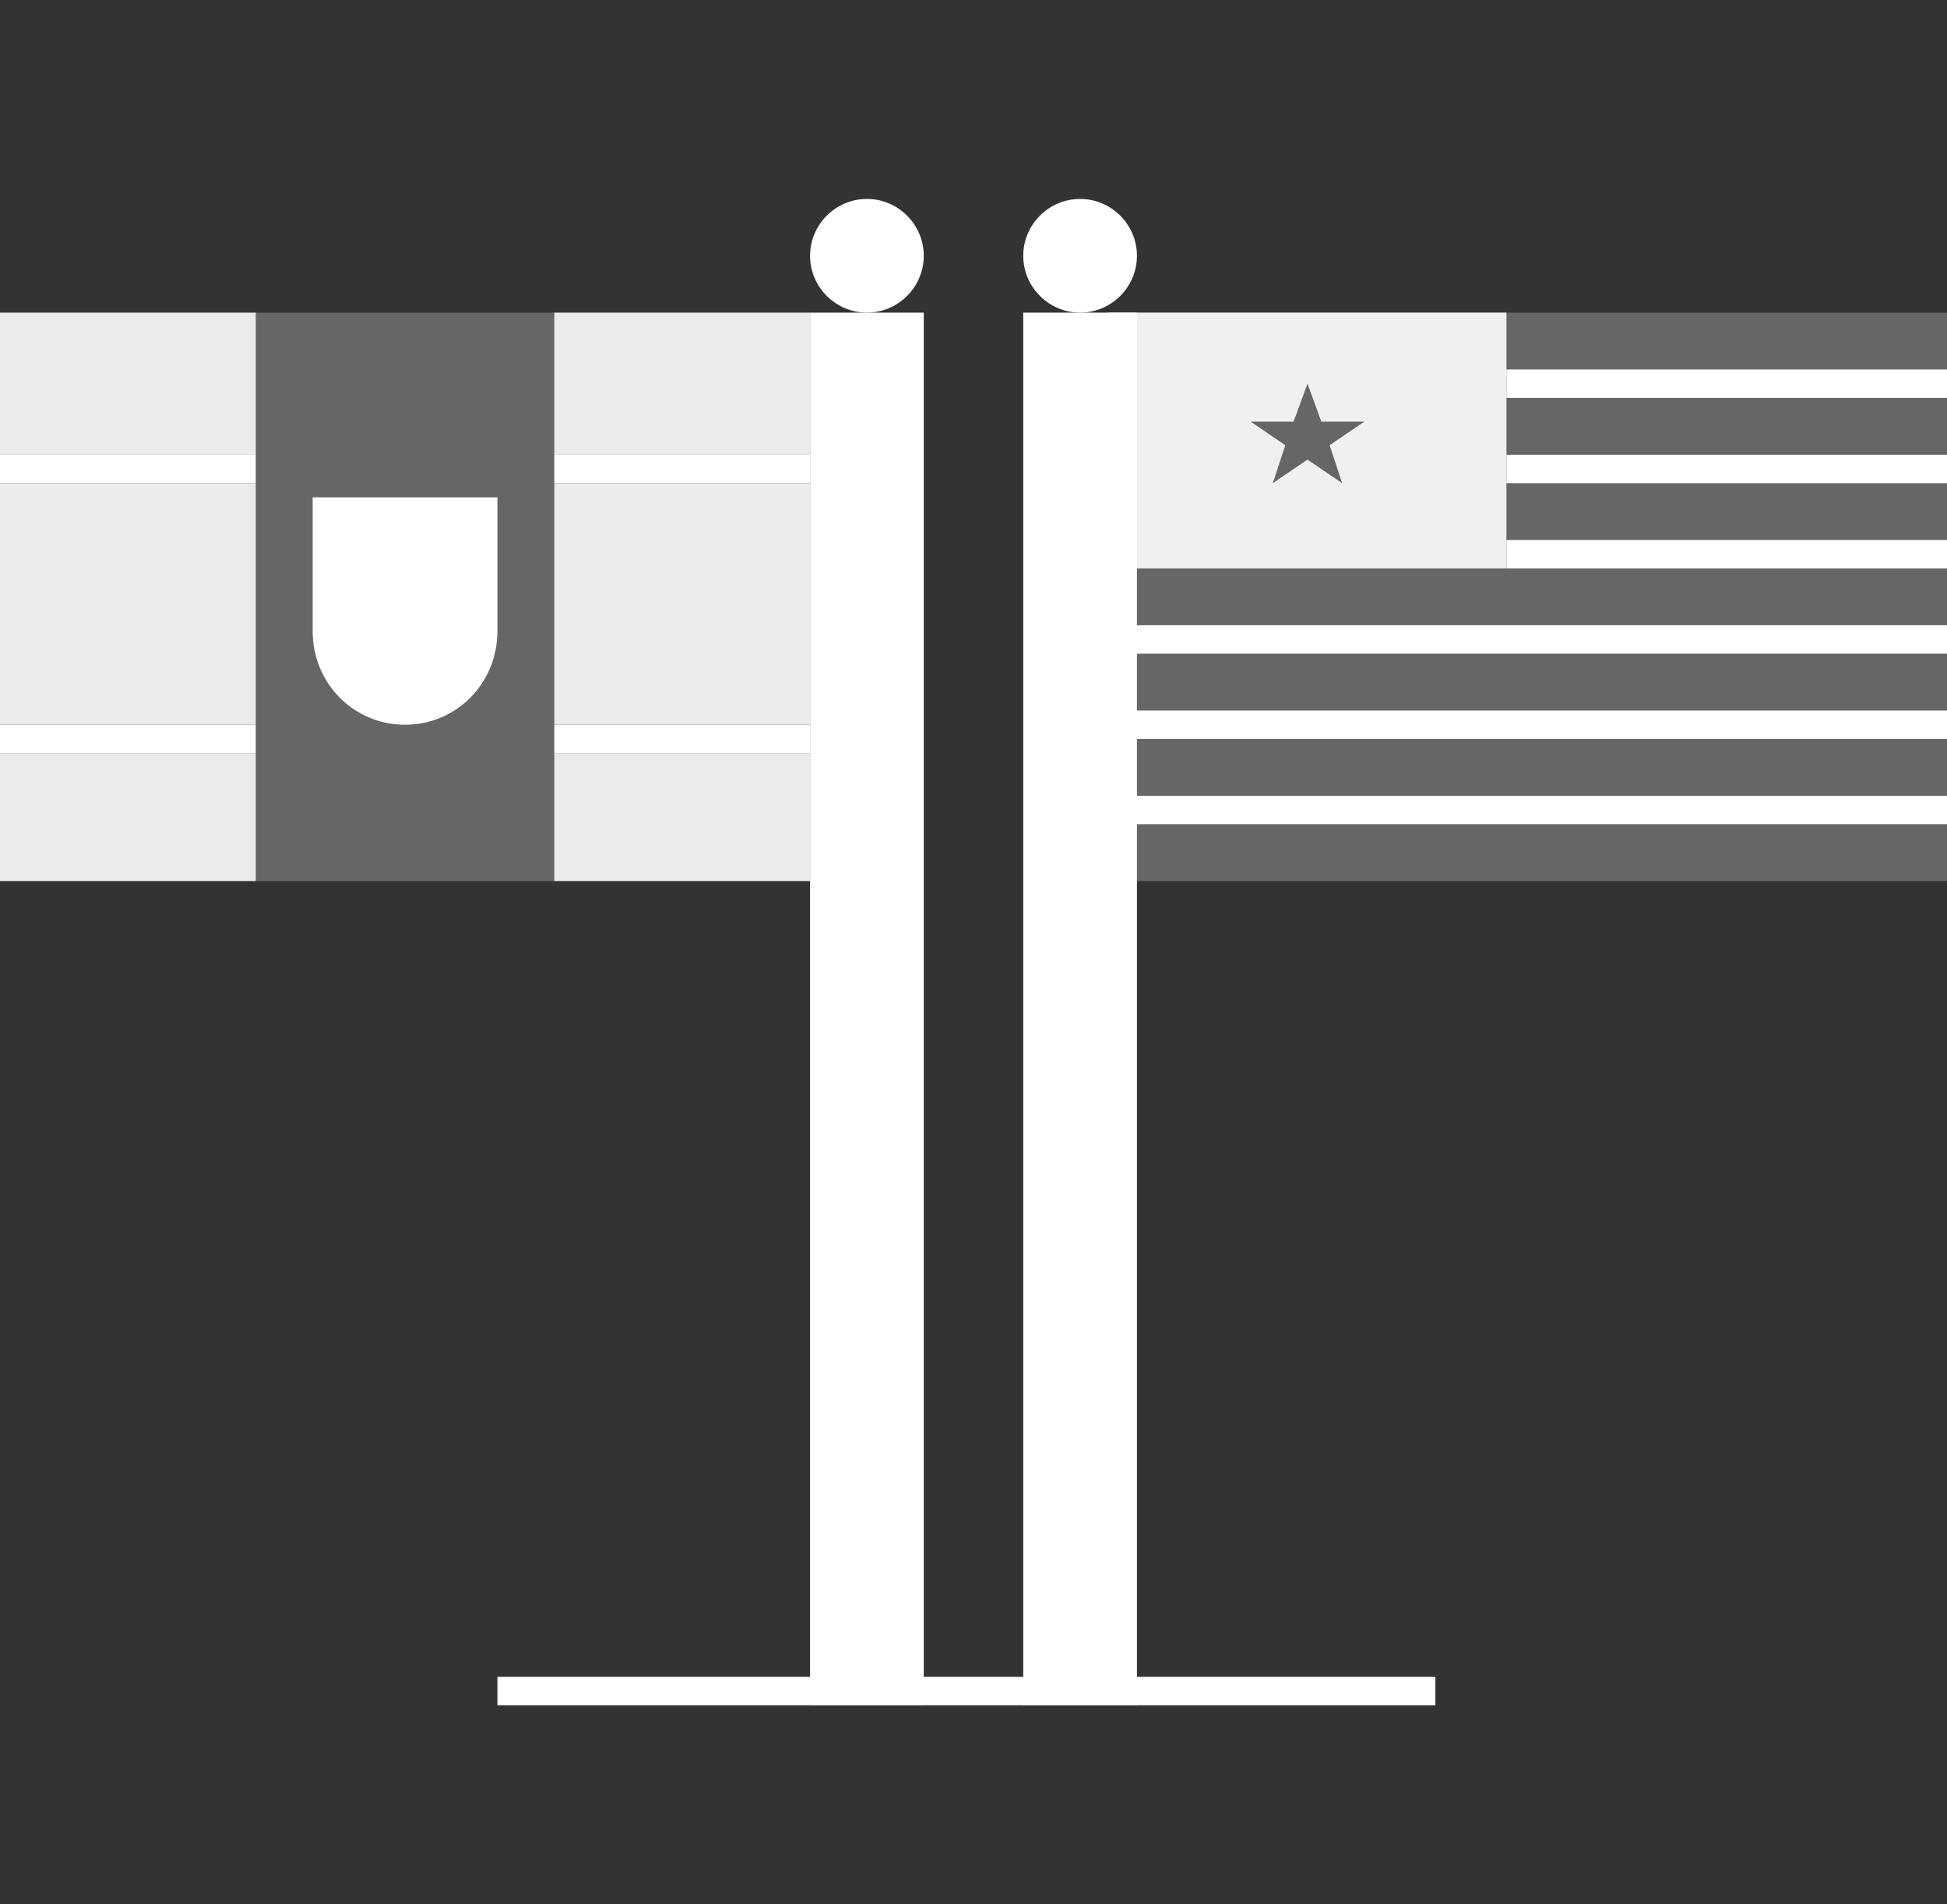 <svg width="137" height="134" viewBox="0 0 137 134" fill="none" xmlns="http://www.w3.org/2000/svg">
<rect x="0" y="0" width="137" height="134" fill="#333333" stroke="none"/>
<g id="advanced_placement_comparative_government__9e741d24-50e1-4c81-98ab-37cc716064ed">
<g id="Group">
<path id="Shape" opacity="0.25" d="M137 62H78V22H137V62Z" fill="white"/>
<path id="Combined Shape" opacity="0.25" fill-rule="evenodd" clip-rule="evenodd" d="M18 62H39V22H18V62Z" fill="white"/>
<path id="Combined Shape_2" fill-rule="evenodd" clip-rule="evenodd" d="M137 26H106V28H137V26ZM106 32H137V34H106V32ZM137 38H106V40H137V38ZM137 44H78V46H137V44ZM137 56H78V58H137V56ZM78 50H137V52H78V50Z" fill="white"/>
<path id="Combined Shape_3" opacity="0.9" fill-rule="evenodd" clip-rule="evenodd" d="M78 22V40H106V22H78ZM92.976 29.671L92 27L91.024 29.671H88L90.439 31.329L89.561 34L92 32.342L94.439 34L93.561 31.329L96 29.671H92.976Z" fill="white"/>
<path id="Shape_2" d="M80 120H72V22H80V120Z" fill="white"/>
<path id="Shape_3" d="M65 120H57V22H65V120Z" fill="white"/>
<rect id="Rectangle-path" x="35" y="118" width="66" height="2" fill="white"/>
<path id="Shape_4" d="M61 22C58.8 22 57 20.2 57 18C57 15.8 58.8 14 61 14C63.2 14 65 15.8 65 18C65 20.2 63.2 22 61 22Z" fill="white"/>
<path id="Shape_5" d="M76 22C73.8 22 72 20.2 72 18C72 15.8 73.8 14 76 14C78.2 14 80 15.8 80 18C80 20.2 78.2 22 76 22Z" fill="white"/>
<path id="Shape_6" d="M28.5 51C24.879 51 22 48.082 22 44.412V35H35V44.412C35 48.082 32.121 51 28.5 51Z" fill="white"/>
</g>
<g id="Group 2">
<path id="Combined Shape_4" opacity="0.9" fill-rule="evenodd" clip-rule="evenodd" d="M0 22H18V32H0V22ZM0 34H18V51H0V34ZM0 53V62H18V53H0Z" fill="white"/>
<rect id="Rectangle-path_2" y="32" width="18" height="2" fill="white"/>
<rect id="Rectangle-path_3" y="51" width="18" height="2" fill="white"/>
</g>
<g id="Group 2_2">
<path id="Combined Shape_5" opacity="0.9" fill-rule="evenodd" clip-rule="evenodd" d="M39 22H57V32H39V22ZM39 34H57V51H39V34ZM39 53V62H57V53H39Z" fill="white"/>
<rect id="Rectangle-path_4" x="39" y="32" width="18" height="2" fill="white"/>
<rect id="Rectangle-path_5" x="39" y="51" width="18" height="2" fill="white"/>
</g>
</g>
</svg>
